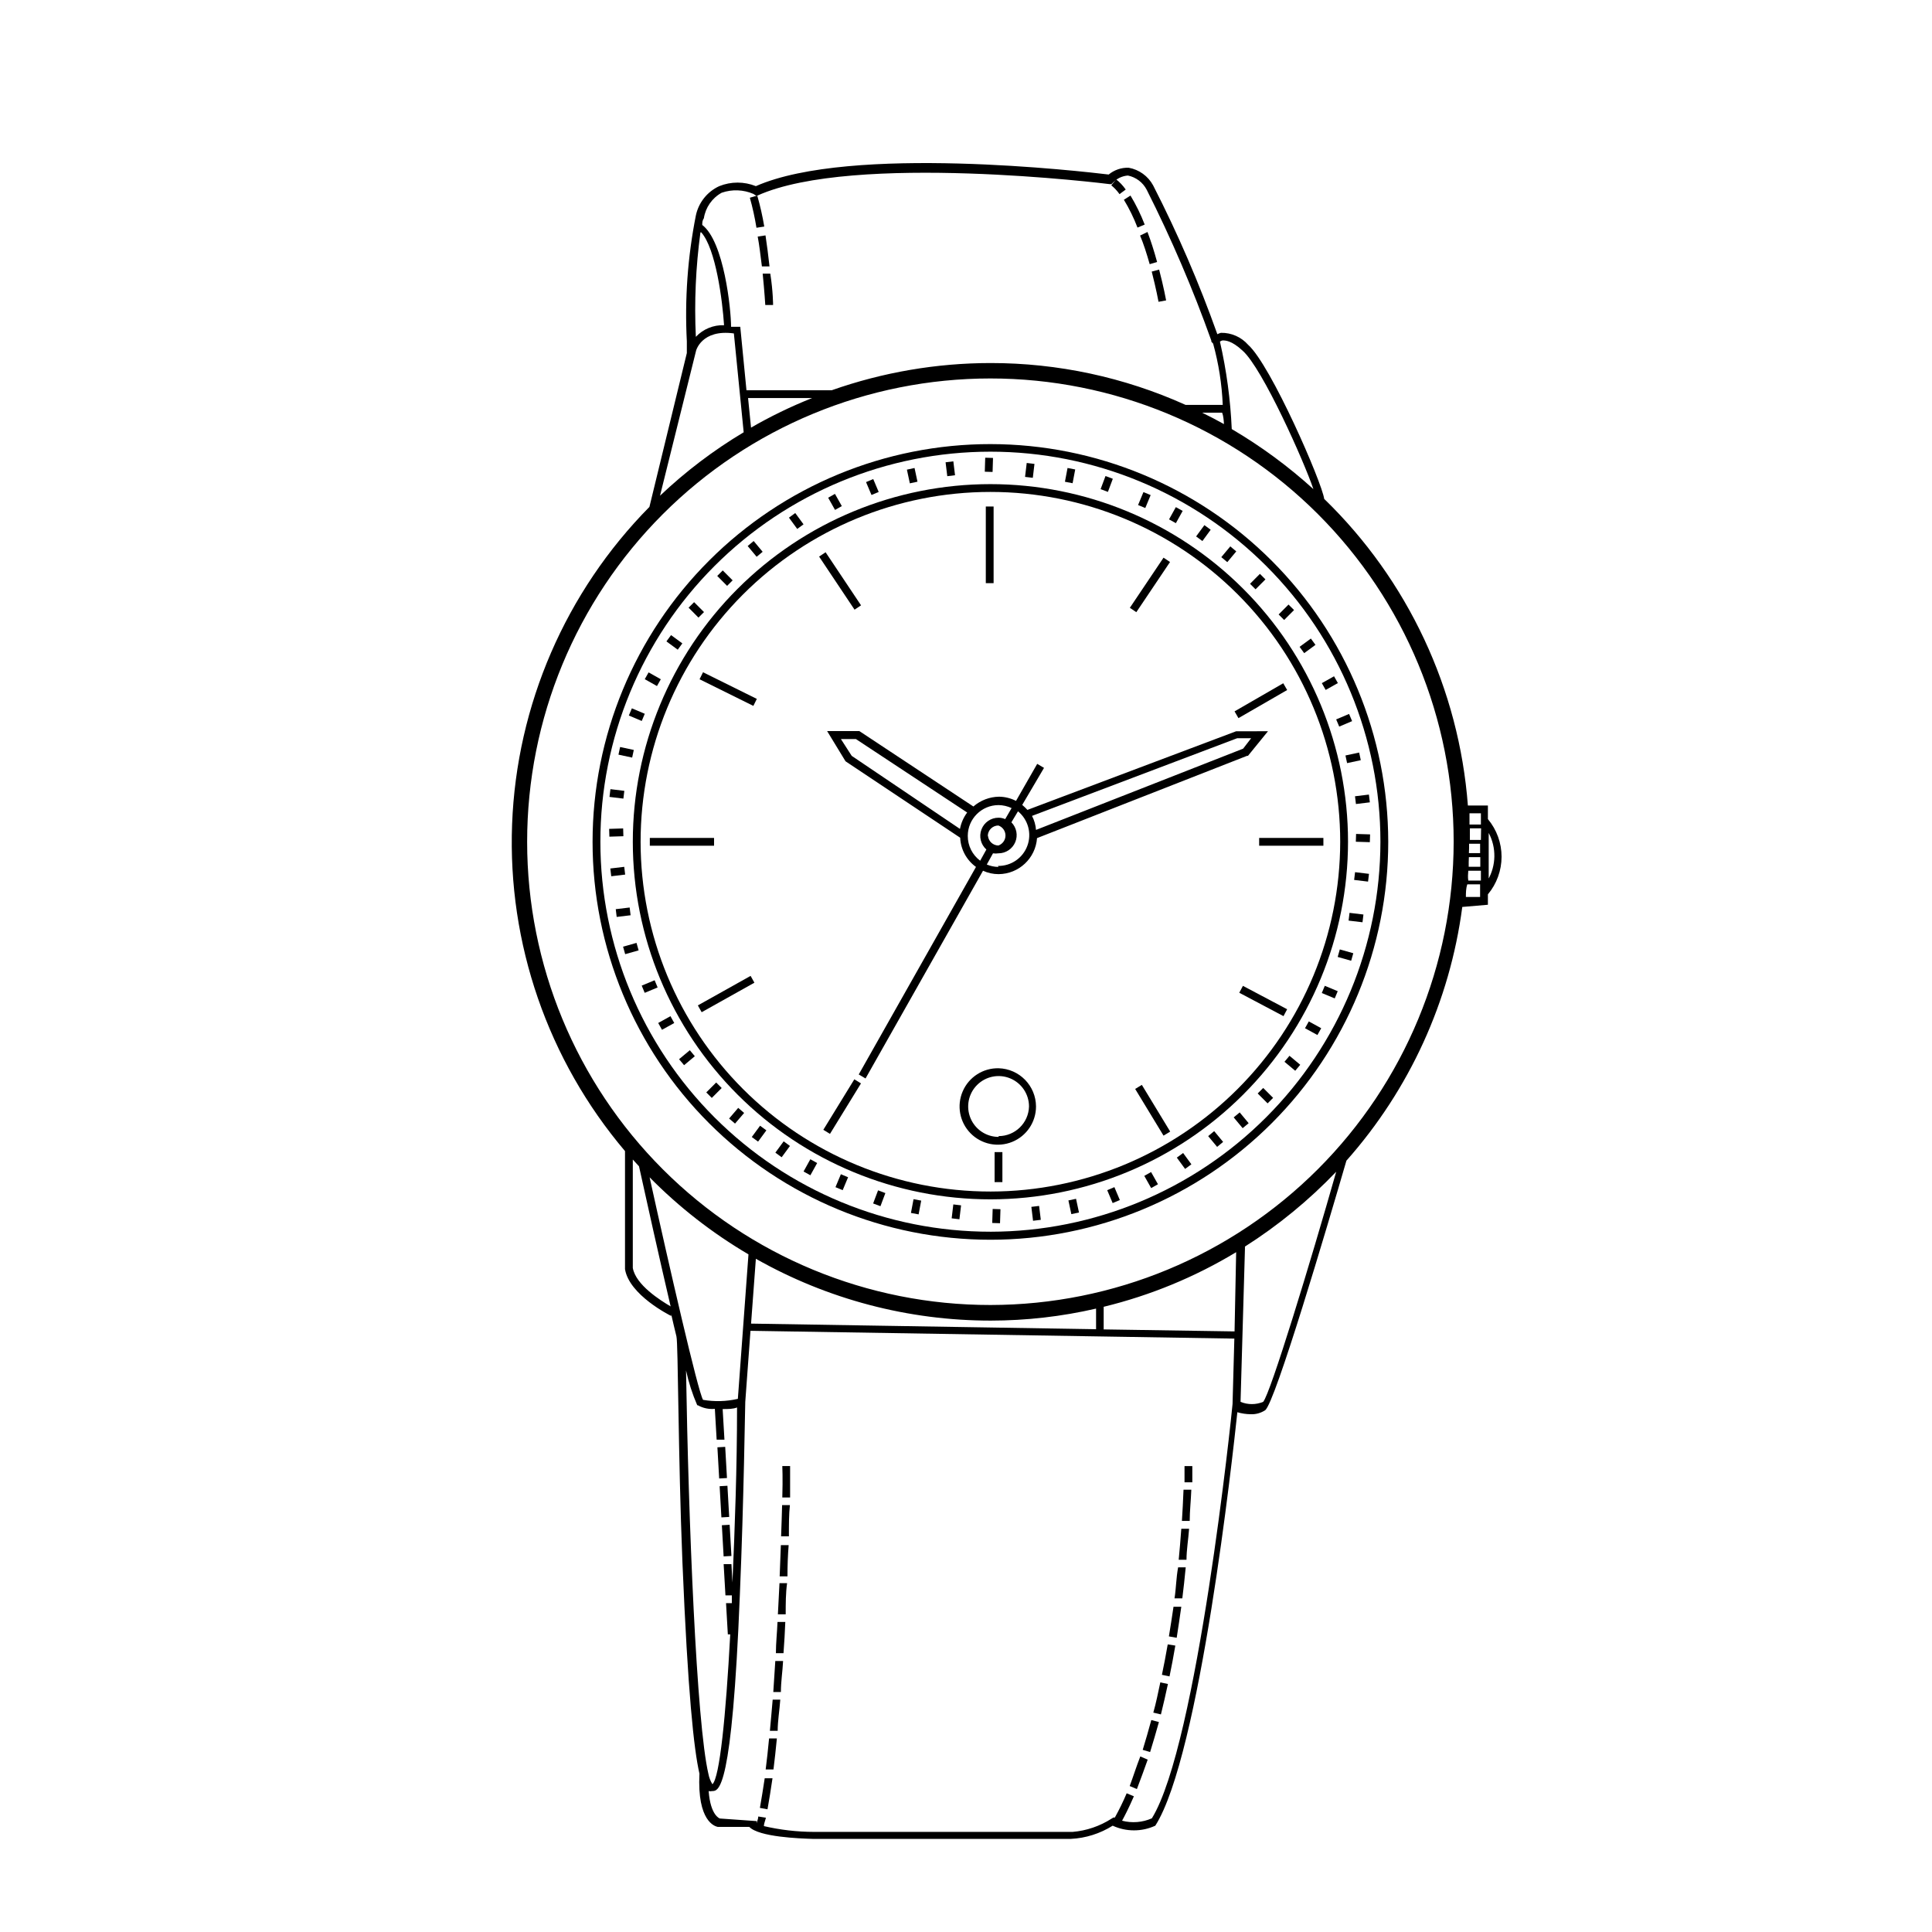 <?xml version="1.0" encoding="UTF-8"?>
<!-- Uploaded to: SVG Repo, www.svgrepo.com, Generator: SVG Repo Mixer Tools -->
<svg fill="#000000" width="800px" height="800px" version="1.1" viewBox="144 144 512 512" xmlns="http://www.w3.org/2000/svg">
 <g>
  <path d="m406.52 261.69c-27.969-0.016-54.797 11.082-74.578 30.852-19.785 19.77-30.902 46.59-30.906 74.559-0.004 27.965 11.105 54.789 30.879 74.566 19.777 19.777 46.602 30.883 74.566 30.879 27.969-0.004 54.789-11.121 74.559-30.902 19.77-19.785 30.867-46.613 30.855-74.578-0.027-27.941-11.141-54.727-30.895-74.48-19.758-19.758-46.543-30.867-74.48-30.895zm0 208.73c-27.418 0.016-53.715-10.863-73.109-30.242-19.395-19.379-30.297-45.668-30.305-73.082-0.012-27.418 10.871-53.715 30.254-73.105 19.379-19.391 45.672-30.285 73.086-30.293 27.418-0.004 53.711 10.883 73.102 30.27 19.387 19.383 30.277 45.676 30.277 73.094-0.027 27.395-10.918 53.66-30.285 73.035-19.367 19.379-45.625 30.281-73.02 30.324z"/>
  <path d="m501.24 367.07c0-25.137-9.988-49.246-27.766-67.02-17.773-17.773-41.883-27.754-67.023-27.75-25.137 0.004-49.242 9.996-67.012 27.773-17.77 17.781-27.746 41.895-27.738 67.031 0.008 25.137 10.004 49.242 27.789 67.008 17.781 17.766 41.895 27.738 67.035 27.727 25.117-0.031 49.203-10.023 66.961-27.793s27.738-41.855 27.754-66.977zm-94.715 92.699c-24.59 0.016-48.18-9.742-65.574-27.121-17.395-17.379-27.172-40.953-27.184-65.543-0.008-24.59 9.754-48.176 27.133-65.566 17.383-17.391 40.965-27.168 65.551-27.172 24.59-0.004 48.176 9.762 65.562 27.145 17.387 17.387 27.156 40.969 27.156 65.559-0.027 24.566-9.797 48.121-27.164 65.5-17.367 17.375-40.914 27.156-65.48 27.199z"/>
  <path d="m331.17 433.5 2.625-2.625 1.461 1.461-2.625 2.625z"/>
  <path d="m323.96 424.7 2.848-2.379 1.328 1.586-2.848 2.379z"/>
  <path d="m318.43 415.1 3.246-1.801 1.004 1.809-3.246 1.801z"/>
  <path d="m314.06 405.2 3.426-1.426 0.793 1.91-3.426 1.426z"/>
  <path d="m309.12 394.88 3.562-1.004 0.559 1.984-3.562 1.004z"/>
  <path d="m307.18 384.94 3.688-0.441 0.246 2.055-3.688 0.441z"/>
  <path d="m305.74 374.16 3.688-0.441 0.246 2.055-3.688 0.441z"/>
  <path d="m305.43 363.66 3.711-0.117 0.062 2.066-3.711 0.117z"/>
  <path d="m305.52 355.19 0.25-2.055 3.684 0.449-0.25 2.055z"/>
  <path d="m307.9 343.99 0.434-2.023 3.629 0.777-0.434 2.023z"/>
  <path d="m310.65 333.62 0.805-1.906 3.418 1.445-0.805 1.906z"/>
  <path d="m314.87 323.99 1.016-1.801 3.234 1.82-1.016 1.801z"/>
  <path d="m320.61 313.98 1.223-1.668 2.996 2.195-1.223 1.668z"/>
  <path d="m326.48 305.04 1.465-1.461 2.621 2.629-1.465 1.461z"/>
  <path d="m334.07 296.63 1.465-1.461 2.621 2.629-1.465 1.461z"/>
  <path d="m342.14 288.7 1.59-1.324 2.379 2.852-1.59 1.324z"/>
  <path d="m477.3 433.78 1.465-1.461 2.625 2.625-1.465 1.461z"/>
  <path d="m484.4 425.38 1.328-1.586 2.848 2.383-1.328 1.586z"/>
  <path d="m489.84 416.49 3.289 1.801 1.008-1.801-3.289-1.805z"/>
  <path d="m494.29 407.16 0.797-1.91 3.426 1.426-0.797 1.91z"/>
  <path d="m498.5 397.6 0.562-1.992 3.574 1.008-0.562 1.992z"/>
  <path d="m501.39 387.97 0.246-2.055 3.688 0.441-0.246 2.055z"/>
  <path d="m502.86 377.19 0.246-2.055 3.688 0.445-0.246 2.055z"/>
  <path d="m503.31 367.07 0.066-2.066 3.711 0.117-0.066 2.066z"/>
  <path d="m503.09 355.02 3.684-0.449 0.25 2.055-3.684 0.449z"/>
  <path d="m500.56 344.21 3.629-0.777 0.434 2.023-3.629 0.777z"/>
  <path d="m498.1 334.65 3.418-1.449 0.805 1.906-3.418 1.449z"/>
  <path d="m494.3 325.04 3.234-1.82 1.016 1.801-3.234 1.82z"/>
  <path d="m488.4 315.42 2.992-2.195 1.223 1.668-2.992 2.195z"/>
  <path d="m482.85 306.84 2.621-2.629 1.465 1.461-2.621 2.629z"/>
  <path d="m475.27 298.71 2.621-2.629 1.465 1.461-2.621 2.629z"/>
  <path d="m467.66 291.65 2.379-2.852 1.586 1.324-2.379 2.852z"/>
  <path d="m453.81 281.64 1.801-3.246 1.809 1.004-1.801 3.246z"/>
  <path d="m460.98 286.16 2.195-2.992 1.668 1.223-2.195 2.992z"/>
  <path d="m445.6 277.84 1.426-3.43 1.91 0.793-1.426 3.43z"/>
  <path d="m435.67 273.63 1.301-3.477 1.938 0.727-1.301 3.477z"/>
  <path d="m426.22 271.67 0.691-3.648 2.031 0.387-0.691 3.648z"/>
  <path d="m415.65 270.38 0.441-3.688 2.055 0.246-0.441 3.688z"/>
  <path d="m404.98 269.01 0.113-3.711 2.066 0.062-0.113 3.711z"/>
  <path d="m394.59 266.51 2.055-0.25 0.449 3.684-2.055 0.25z"/>
  <path d="m384.34 268.46 2.023-0.434 0.777 3.629-2.023 0.434z"/>
  <path d="m373.51 271.76 1.906-0.805 1.445 3.418-1.906 0.805z"/>
  <path d="m363.47 275.9 1.801-1.016 1.82 3.234-1.801 1.016z"/>
  <path d="m353.08 281.18 1.668-1.223 2.195 2.996-1.668 1.223z"/>
  <path d="m356.95 454.46 1.797-3.246 1.809 1-1.797 3.246z"/>
  <path d="m349.48 449.46 2.199-2.992 1.668 1.223-2.199 2.992z"/>
  <path d="m343.23 445.32 2.199-2.992 1.668 1.223-2.199 2.992z"/>
  <path d="m337.22 440.42 2.414-2.82 1.57 1.344-2.414 2.82z"/>
  <path d="m365.41 458.61 1.43-3.426 1.91 0.797-1.43 3.426z"/>
  <path d="m375.39 462.93 1.305-3.477 1.938 0.727-1.305 3.477z"/>
  <path d="m385.41 465.44 0.688-3.648 2.031 0.383-0.688 3.648z"/>
  <path d="m396.2 466.87 0.441-3.688 2.055 0.246-0.441 3.688z"/>
  <path d="m406.95 468.1 0.117-3.711 2.066 0.066-0.117 3.711z"/>
  <path d="m417.32 463.83 2.055-0.25 0.449 3.684-2.055 0.25z"/>
  <path d="m427.14 462.13 2.023-0.434 0.777 3.629-2.023 0.434z"/>
  <path d="m437.42 459.41 1.906-0.805 1.445 3.418-1.906 0.805z"/>
  <path d="m447.25 455.62 1.801-1.016 1.82 3.234-1.801 1.016z"/>
  <path d="m455.87 450.78 1.668-1.223 2.191 2.996-1.668 1.223z"/>
  <path d="m464.18 445.08 1.59-1.32 2.371 2.856-1.59 1.32z"/>
  <path d="m470.94 440.12 1.59-1.32 2.375 2.856-1.59 1.32z"/>
  <path d="m405.25 278.23h2.066v20.312h-2.066z"/>
  <path d="m361.07 291.5 1.719-1.148 9.395 14.07-1.719 1.148z"/>
  <path d="m329.39 324.01 0.918-1.855 14.258 7.059-0.918 1.855z"/>
  <path d="m316.21 366.06h17.023v2.066h-17.023z"/>
  <path d="m477.69 366.06h17.023v2.066h-17.023z"/>
  <path d="m328.94 410.44 13.977-7.82 1.008 1.805-13.977 7.82z"/>
  <path d="m362.19 443.41 8.215-13.379 1.762 1.082-8.215 13.379z"/>
  <path d="m407.58 449.32h2.066v7.953h-2.066z"/>
  <path d="m444.83 432.58 1.77-1.074 7.516 12.375-1.77 1.074z"/>
  <path d="m472.42 407.09 0.969-1.828 11.719 6.199-0.969 1.828z"/>
  <path d="m443.42 305.08 8.93-13.293 1.719 1.152-8.93 13.293z"/>
  <path d="m471.17 332.52 12.906-7.449 1.035 1.793-12.906 7.449z"/>
  <path d="m408.64 427.1c-4.117-0.086-7.875 2.328-9.508 6.106-1.637 3.777-0.824 8.168 2.055 11.109 2.883 2.941 7.254 3.848 11.066 2.293 3.809-1.555 6.301-5.262 6.301-9.379-0.027-5.5-4.418-9.984-9.914-10.129zm0 18.191c-3.262 0-6.203-1.965-7.449-4.977-1.246-3.012-0.559-6.481 1.746-8.785 2.309-2.305 5.773-2.996 8.785-1.746 3.012 1.246 4.977 4.188 4.977 7.445-0.113 4.371-3.691 7.852-8.059 7.852z"/>
  <path d="m474.72 344.31 5.305-6.523-8.434 0.004-55.312 20.84c-0.434-0.469-0.895-0.91-1.379-1.324l5.777-9.812-1.805-1.062-5.617 9.812c-1.398-0.715-2.941-1.098-4.508-1.113-2.5 0.039-4.902 0.961-6.789 2.598l-30.23-19.992h-8.535l4.879 8.008 30.387 20.258c0.137 3.086 1.68 5.941 4.188 7.742l-31.074 54.996 1.805 1.062 31.129-55.047v-0.004c1.297 0.598 2.707 0.906 4.137 0.902 5.363-0.039 9.793-4.195 10.18-9.547l55.633-21.797zm-107.87-4.453h3.977l29.484 19.465c-0.957 1.285-1.609 2.773-1.91 4.348l-28.688-19.359zm33.621 25.668c0-4.512 3.656-8.168 8.168-8.168 1.191 0.02 2.367 0.289 3.445 0.797l-1.695 2.918c-0.555-0.238-1.148-0.363-1.75-0.371-2.012-0.012-3.816 1.219-4.535 3.094-0.719 1.879-0.203 4 1.297 5.336l-1.645 2.969h0.004c-2.078-1.547-3.297-3.984-3.289-6.574zm5.305 0h-0.004c0.031-1.531 1.281-2.758 2.812-2.758 1.125 0.395 1.879 1.457 1.879 2.652 0 1.191-0.754 2.254-1.879 2.652-1.434-0.023-2.621-1.117-2.758-2.547zm2.812 8.219h-0.004c-1.055-0.016-2.102-0.23-3.074-0.637l1.645-2.969h-0.004c0.477 0.074 0.961 0.074 1.434 0 1.949 0.008 3.711-1.16 4.469-2.961 0.754-1.797 0.352-3.871-1.023-5.258l1.75-2.918c2.684 2.203 3.684 5.863 2.488 9.121-1.195 3.262-4.32 5.41-7.789 5.356zm9.965-9.809c-0.094-1.297-0.453-2.562-1.059-3.715l54.359-20.578h3.711l-2.121 2.758z"/>
  <path d="m346.81 224.83h2.066s0-3.606-0.742-8.324h-2.016c0.477 4.769 0.691 8.27 0.691 8.324z"/>
  <path d="m346.54 204.04c-0.465-2.773-1.086-5.516-1.859-8.219l-1.961 0.582c0.734 2.617 1.316 5.273 1.75 7.953z"/>
  <path d="m345.91 214.6h2.016c-0.316-2.969-0.688-5.727-1.062-8.219l-2.066 0.316c0.422 2.172 0.742 5.039 1.113 7.902z"/>
  <path d="m440.68 195.45 1.645-1.219v-0.004c-0.711-1.023-1.57-1.934-2.547-2.703l-1.273 1.59c0.828 0.676 1.559 1.461 2.176 2.336z"/>
  <path d="m451.02 223.98 2.016-0.371s-0.637-3.5-1.855-8.168l-1.961 0.531c1.164 4.559 1.801 7.953 1.801 8.008z"/>
  <path d="m445.45 204.31 1.91-0.797h-0.004c-1.031-2.664-2.289-5.238-3.766-7.688l-1.75 1.113c1.422 2.344 2.629 4.809 3.609 7.371z"/>
  <path d="m448.68 214.01 1.961-0.582c-0.777-2.863-1.625-5.516-2.547-7.953l-1.961 0.953c0.902 2.121 1.75 4.773 2.547 7.582z"/>
  <path d="m348.93 592.4h2.016c0-2.703 0.426-5.305 0.582-8.219h-2.066c-0.16 2.754-0.375 5.512-0.531 8.219z"/>
  <path d="m350.62 561.75h2.066c0-2.898 0.105-5.656 0.316-8.273h-2.066c-0.105 2.477-0.211 5.234-0.316 8.273z"/>
  <path d="m350.15 571.82h2.066c0-2.812 0-5.621 0.371-8.273h-2.016c-0.156 2.703-0.262 5.461-0.422 8.273z"/>
  <path d="m351 551.14h2.066c0-3.074 0-5.832 0.266-8.273h-2.066c-0.055 2.492-0.16 5.25-0.266 8.273z"/>
  <path d="m349.62 582.11h2.016c0.211-2.828 0.371-5.586 0.477-8.273h-2.066c-0.105 2.758-0.426 5.516-0.426 8.273z"/>
  <path d="m346.91 612.93h2.066c0.316-2.598 0.637-5.305 0.902-8.219h-2.066c-0.266 2.914-0.586 5.672-0.902 8.219z"/>
  <path d="m351.32 540.85h2.066v-8.324h-2.066s0.156 3.129 0 8.324z"/>
  <path d="m348.03 602.69h2.066c0-2.703 0.477-5.305 0.688-8.273h-2.016c-0.262 2.867-0.473 5.625-0.738 8.273z"/>
  <path d="m345.38 623.11 2.016 0.371c0.426-2.387 0.902-5.305 1.324-8.219h-2.066c-0.426 2.758-0.848 5.516-1.273 7.848z"/>
  <path d="m451.92 587.84 2.016 0.426c0.531-2.598 1.062-5.305 1.539-8.168l-2.016-0.316c-0.48 2.809-1.008 5.512-1.539 8.059z"/>
  <path d="m449.64 597.86 2.016 0.477c0.637-2.598 1.273-5.305 1.855-8.062l-2.016-0.426c-0.582 2.707-1.113 5.414-1.855 8.012z"/>
  <path d="m457.22 547.06h2.066c0-2.652 0.316-5.305 0.426-8.273h-2.066c-0.105 2.918-0.266 5.621-0.426 8.273z"/>
  <path d="m457.91 532.53v4.297h2.066v-4.297z"/>
  <path d="m455.26 567.58h2.066c0.316-2.598 0.637-5.305 0.902-8.219h-2.016c-0.527 2.863-0.527 5.566-0.953 8.219z"/>
  <path d="m456.37 557.35h2.066c0-2.652 0.477-5.305 0.688-8.219h-2.066c-0.211 2.809-0.422 5.566-0.688 8.219z"/>
  <path d="m453.77 577.66 2.066 0.371c0.426-2.652 0.797-5.305 1.219-8.219h-2.066c-0.371 2.547-0.793 5.305-1.219 7.848z"/>
  <path d="m443.38 617.32 1.91 0.797c0.953-2.441 1.961-5.305 2.863-7.797l-1.961-0.848c-1.113 2.863-1.859 5.305-2.812 7.848z"/>
  <path d="m446.83 607.73 1.961 0.582c0.797-2.547 1.59-5.305 2.332-7.953l-2.016-0.531c-0.742 2.707-1.484 5.356-2.277 7.902z"/>
  <path d="m334.71 537.86 2.066-0.117 0.469 8.262-2.066 0.117z"/>
  <path d="m335.3 548.2 2.066-0.117 0.469 8.262-2.066 0.117z"/>
  <path d="m334.12 527.55 2.066-0.117 0.469 8.262-2.066 0.117z"/>
  <path d="m538.31 383.77v-2.758c2.336-2.793 3.621-6.324 3.621-9.969s-1.285-7.176-3.621-9.969v-3.606h-5.305v-0.004c-2.344-30.824-15.887-59.723-38.078-81.246-0.582-4.348-14.105-35.426-20.152-40.836v0.004c-1.82-2.07-4.457-3.234-7.211-3.184-0.332 0.082-0.652 0.207-0.953 0.371-4.805-13.512-10.492-26.691-17.027-39.457-1.336-2.453-3.715-4.172-6.469-4.664-1.93-0.066-3.812 0.574-5.301 1.801-6.629-0.793-68.309-8.008-93.5 3.078-3.113-1.254-6.59-1.254-9.703 0-3.188 1.469-5.488 4.359-6.203 7.793-2.172 10.98-2.977 22.184-2.387 33.359v3.074l-9.918 40.781c-22.211 22.504-35.195 52.508-36.391 84.102-1.199 31.594 9.477 62.492 29.922 86.613v31.289c1.113 6.84 11.828 12.199 12.25 12.41v-0.426c0.477 2.016 0.902 3.977 1.379 5.832 0.477 1.855 0.426 31.078 1.59 59.875 1.434 34.578 3.023 49.531 4.508 56.004-0.637 12.727 4.137 13.949 4.824 14.105h8.379c2.598 2.703 13.363 3.074 16.812 3.184h68.41 0.004c3.934-0.195 7.75-1.402 11.082-3.5 3.582 1.652 7.711 1.652 11.297 0 11.828-18.508 20.523-98.059 21.742-109.57 1.156 0.34 2.352 0.52 3.555 0.531 1.352 0.051 2.684-0.32 3.816-1.062 2.652-1.961 16.441-48.633 21.531-66.133 16.723-18.844 27.418-42.266 30.707-67.242zm-5.832-2.066c0-1.113 0-2.227 0.371-3.34h3.394v3.34zm0.848-14.105h2.918v2.492h-2.969c0.051-0.797 0.051-1.645 0.051-2.496zm0 3.555h2.969v2.547h-3.074c-0.004-0.852-0.004-1.703 0.051-2.551zm0 3.606h3.129v2.598h-3.34c-0.16-0.902-0.055-1.75-0.004-2.602zm3.129-8.168h-2.918v-3.074h2.969zm2.066 10.605v-12.465c2.078 3.914 1.996 8.621-0.211 12.465zm-2.066-17.66v2.969h-3.023v-2.969zm-68.469-125.32c0.742 0 2.387 0 5.305 2.703 5.305 4.668 16.387 29.594 18.773 36.699-6.644-6.035-13.895-11.367-21.637-15.91-0.344-7.801-1.391-15.559-3.129-23.176 0.199-0.164 0.438-0.273 0.688-0.316zm0.371 22.168c-1.91-1.062-3.816-2.066-5.781-3.023h5.305c0.32 0.797 0.426 2.016 0.48 3.023zm-133.11-61.305c2.75-0.957 5.762-0.844 8.434 0.316l0.633 0.426h0.426c25.457-11.453 92.648-3.129 93.336-3.023h0.477l0.371-0.371h0.004c1.035-1.117 2.457-1.797 3.977-1.91 2.144 0.441 3.977 1.824 4.984 3.766 6.535 12.961 12.258 26.316 17.129 39.988v0.266l0.477 0.531v-0.004c1.465 5.297 2.32 10.738 2.547 16.23h-9.863c-16.238-7.32-33.844-11.098-51.652-11.086-14.344 0.008-28.582 2.449-42.109 7.211h-22.594l-1.645-16.812h-2.438c0-4.613-1.855-22.594-7.637-26.992 0-0.582 0-1.168 0.426-1.75 0.43-2.871 2.176-5.383 4.719-6.785zm-6.84 42.105c0-0.266 1.539-5.992 10.078-4.824l2.598 26.199h-0.004c-7.984 4.766-15.418 10.406-22.168 16.809zm14.637 20.258-0.797-7.953h16.969c-5.648 2.246-11.125 4.902-16.387 7.953zm-13.207-51.867c3.871 4.348 5.621 18.086 6.047 24.605v0.004c-2.82-0.102-5.547 1.02-7.477 3.078-0.438-9.246-0.027-18.512 1.219-27.684zm-18.137 274.45v-28.742l1.645 1.805c2.016 9.121 5.305 23.973 8.379 37.121-2.703-1.59-9.227-5.676-10.023-10.184zm159.47 16.812-34.684-0.531v-5.992c12.371-3.008 24.211-7.891 35.109-14.477zm-36.699-0.582-91.43-1.484 1.273-17.184c18.988 10.754 40.441 16.398 62.262 16.387 9.391-0.008 18.746-1.074 27.895-3.184zm-94.93 18.457 0.004-0.004c-3.027 0.703-6.168 0.793-9.23 0.266-1.324-2.121-8.961-35.371-14.16-58.973 7.805 7.922 16.613 14.785 26.199 20.418zm-10.605 1.695c1.371 0.77 2.945 1.102 4.508 0.953l0.477 8.168h2.066l-0.477-8.113c1.434 0 2.812 0 3.816-0.426 0 15.91-0.582 31.82-1.219 46.402l-0.266-4.879h-2.066l0.477 8.273h1.695v2.066h-1.539l0.477 8.273h0.637c-1.168 21.848-2.812 37.918-4.719 39.723h0.004c-0.52-0.824-0.879-1.742-1.059-2.703-3.184-13.469-5.305-67.512-5.941-106.96v-0.004c0.688 3.168 1.684 6.258 2.973 9.23zm120.33 109.46c-2.484 1.102-5.273 1.328-7.902 0.637 0.637-1.168 1.75-3.289 3.129-6.469l-1.91-0.797c-0.926 2.195-1.973 4.336-3.129 6.418h-0.371l-0.531 0.316h0.004c-3.098 1.984-6.629 3.188-10.289 3.5h-68.57c-4.465-0.012-8.914-0.527-13.258-1.535 0-0.688 0.371-1.434 0.531-2.227l-2.019-0.32c0 0.637-0.316 1.219-0.426 1.805v-0.582l-9.754-0.691s-2.492-0.742-2.969-7.266h-0.004c0.297 0.07 0.605 0.07 0.902 0 1.805 0 5.305 0 7.371-52.078 1.062-25.031 1.379-50.434 1.434-51.07l1.379-18.828 128.23 2.066-0.477 17.34c-0.215 2.602-9.336 90.32-21.375 109.78zm29.484-110.36c-1.918 0.793-4.07 0.793-5.992 0l1.168-40.57v-0.582c8.832-5.613 16.949-12.273 24.184-19.836-6.734 23.707-17.449 58.867-19.359 60.988zm-72.227-25.668c-32.566 0.016-63.801-12.91-86.836-35.926-23.035-23.02-35.98-54.246-35.988-86.809-0.012-32.566 12.918-63.797 35.938-86.828 23.023-23.031 54.25-35.973 86.812-35.98 32.566-0.004 63.797 12.93 86.824 35.953 23.027 23.027 35.965 54.254 35.965 86.82-0.027 32.543-12.965 63.746-35.969 86.762-23.008 23.016-54.207 35.965-86.746 36.008z"/>
 </g>
</svg>